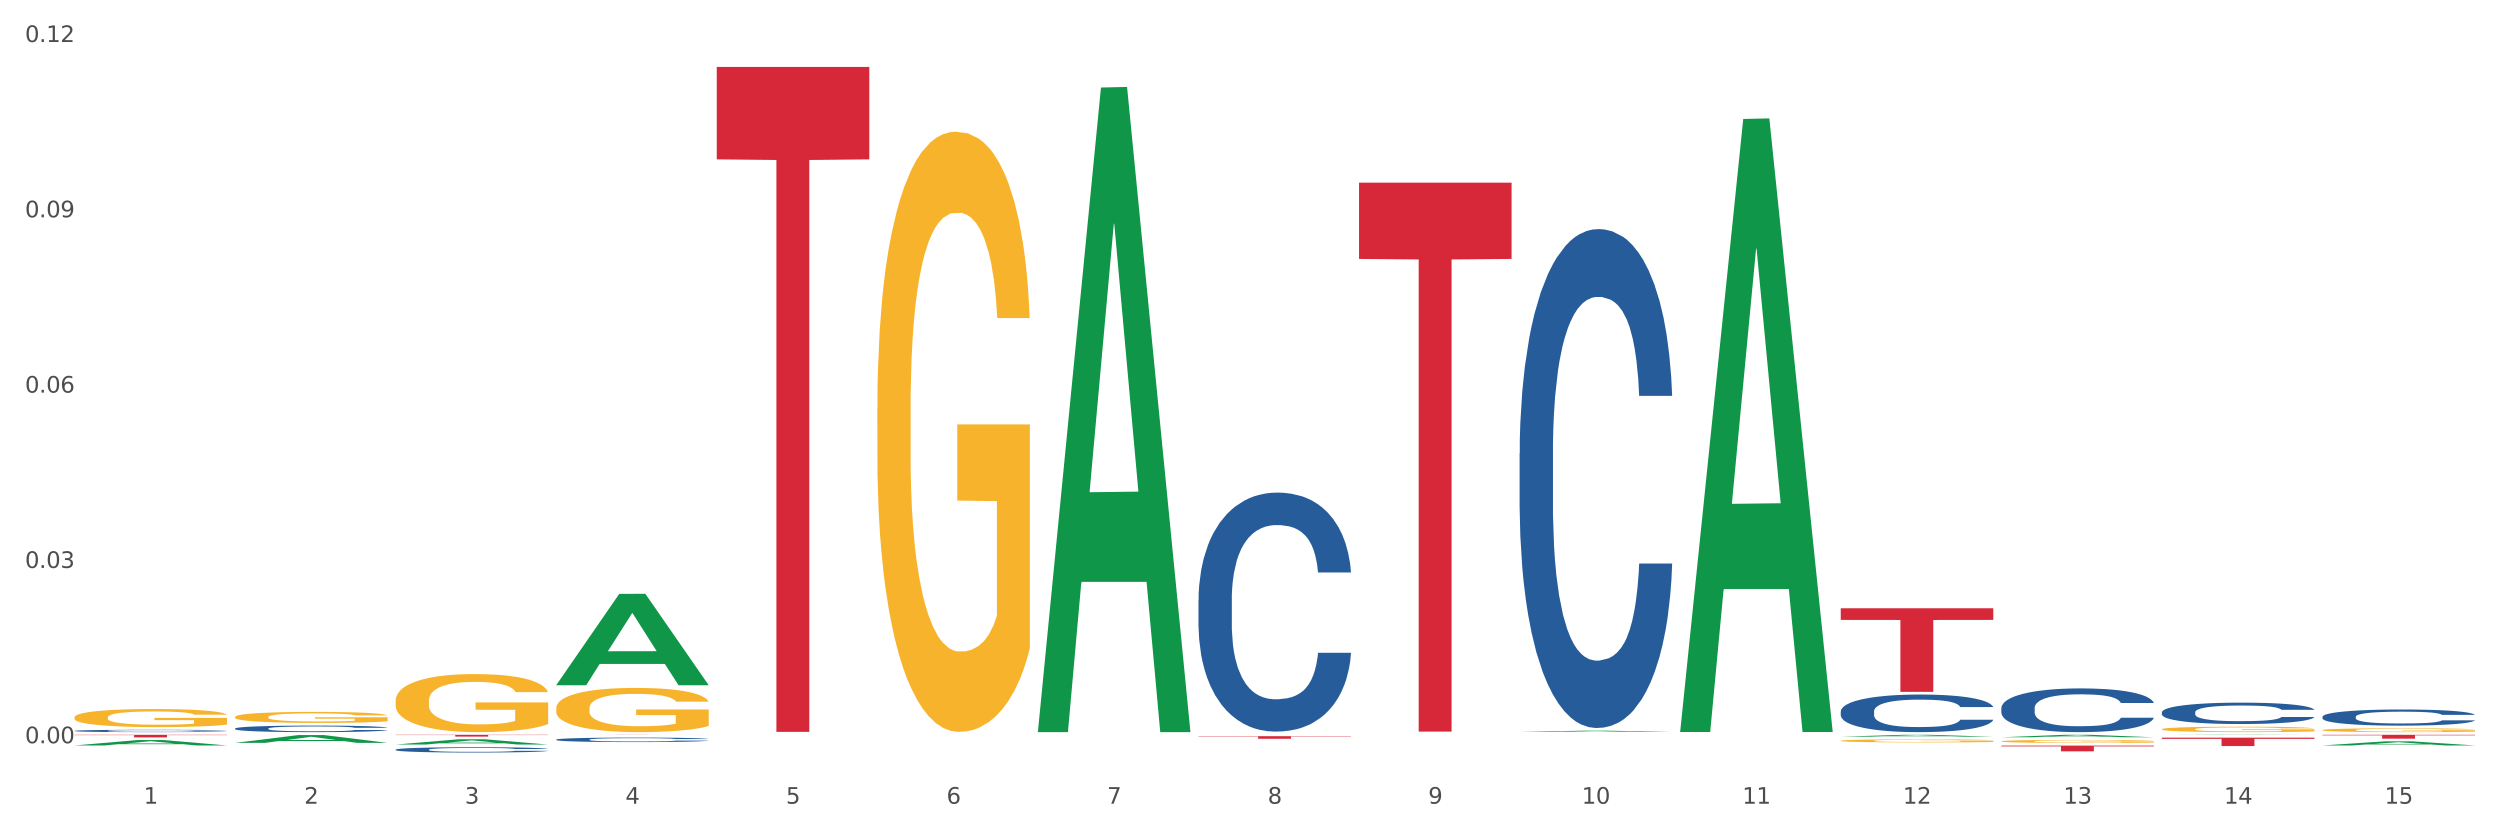 <?xml version="1.0" encoding="utf-8" standalone="no"?>
<!DOCTYPE svg PUBLIC "-//W3C//DTD SVG 1.1//EN"
  "http://www.w3.org/Graphics/SVG/1.1/DTD/svg11.dtd">
<svg xmlns:xlink="http://www.w3.org/1999/xlink" width="1080pt" height="360pt" viewBox="0 0 1080 360" xmlns="http://www.w3.org/2000/svg" version="1.1">
 <rect x="0" y="0" width="1080" height="360" fill="#333333" stroke="none"/>
 <defs>
  <style type="text/css">*{stroke-linejoin: round; stroke-linecap: butt}</style>
 </defs>
 <g id="figure_1">
  <g id="patch_1">
   <path d="M 0 360 
L 1080 360 
L 1080 0 
L 0 0 
z
" style="fill: #ffffff; stroke: #ffffff; stroke-linejoin: miter"/>
  </g>
  <g id="axes_1">
   <g id="matplotlib.axis_1">
    <g id="xtick_1">
     <g id="text_1">
      <!-- 1 -->
      <g style="fill: #4d4d4d" transform="translate(62.07 347.204) scale(0.096 -0.096)">
       <defs>
        <path id="DejaVuSans-31" d="M 794 531 
L 1825 531 
L 1825 4091 
L 703 3866 
L 703 4441 
L 1819 4666 
L 2450 4666 
L 2450 531 
L 3481 531 
L 3481 0 
L 794 0 
L 794 531 
z
" transform="scale(0.016)"/>
       </defs>
       <use xlink:href="#DejaVuSans-31"/>
      </g>
     </g>
    </g>
    <g id="xtick_2">
     <g id="text_2">
      <!-- 2 -->
      <g style="fill: #4d4d4d" transform="translate(131.436 347.204) scale(0.096 -0.096)">
       <defs>
        <path id="DejaVuSans-32" d="M 1228 531 
L 3431 531 
L 3431 0 
L 469 0 
L 469 531 
Q 828 903 1448 1529 
Q 2069 2156 2228 2338 
Q 2531 2678 2651 2914 
Q 2772 3150 2772 3378 
Q 2772 3750 2511 3984 
Q 2250 4219 1831 4219 
Q 1534 4219 1204 4116 
Q 875 4013 500 3803 
L 500 4441 
Q 881 4594 1212 4672 
Q 1544 4750 1819 4750 
Q 2544 4750 2975 4387 
Q 3406 4025 3406 3419 
Q 3406 3131 3298 2873 
Q 3191 2616 2906 2266 
Q 2828 2175 2409 1742 
Q 1991 1309 1228 531 
z
" transform="scale(0.016)"/>
       </defs>
       <use xlink:href="#DejaVuSans-32"/>
      </g>
     </g>
    </g>
    <g id="xtick_3">
     <g id="text_3">
      <!-- 3 -->
      <g style="fill: #4d4d4d" transform="translate(200.802 347.204) scale(0.096 -0.096)">
       <defs>
        <path id="DejaVuSans-33" d="M 2597 2516 
Q 3050 2419 3304 2112 
Q 3559 1806 3559 1356 
Q 3559 666 3084 287 
Q 2609 -91 1734 -91 
Q 1441 -91 1130 -33 
Q 819 25 488 141 
L 488 750 
Q 750 597 1062 519 
Q 1375 441 1716 441 
Q 2309 441 2620 675 
Q 2931 909 2931 1356 
Q 2931 1769 2642 2001 
Q 2353 2234 1838 2234 
L 1294 2234 
L 1294 2753 
L 1863 2753 
Q 2328 2753 2575 2939 
Q 2822 3125 2822 3475 
Q 2822 3834 2567 4026 
Q 2313 4219 1838 4219 
Q 1578 4219 1281 4162 
Q 984 4106 628 3988 
L 628 4550 
Q 988 4650 1302 4700 
Q 1616 4750 1894 4750 
Q 2613 4750 3031 4423 
Q 3450 4097 3450 3541 
Q 3450 3153 3228 2886 
Q 3006 2619 2597 2516 
z
" transform="scale(0.016)"/>
       </defs>
       <use xlink:href="#DejaVuSans-33"/>
      </g>
     </g>
    </g>
    <g id="xtick_4">
     <g id="text_4">
      <!-- 4 -->
      <g style="fill: #4d4d4d" transform="translate(270.169 347.204) scale(0.096 -0.096)">
       <defs>
        <path id="DejaVuSans-34" d="M 2419 4116 
L 825 1625 
L 2419 1625 
L 2419 4116 
z
M 2253 4666 
L 3047 4666 
L 3047 1625 
L 3713 1625 
L 3713 1100 
L 3047 1100 
L 3047 0 
L 2419 0 
L 2419 1100 
L 313 1100 
L 313 1709 
L 2253 4666 
z
" transform="scale(0.016)"/>
       </defs>
       <use xlink:href="#DejaVuSans-34"/>
      </g>
     </g>
    </g>
    <g id="xtick_5">
     <g id="text_5">
      <!-- 5 -->
      <g style="fill: #4d4d4d" transform="translate(339.535 347.204) scale(0.096 -0.096)">
       <defs>
        <path id="DejaVuSans-35" d="M 691 4666 
L 3169 4666 
L 3169 4134 
L 1269 4134 
L 1269 2991 
Q 1406 3038 1543 3061 
Q 1681 3084 1819 3084 
Q 2600 3084 3056 2656 
Q 3513 2228 3513 1497 
Q 3513 744 3044 326 
Q 2575 -91 1722 -91 
Q 1428 -91 1123 -41 
Q 819 9 494 109 
L 494 744 
Q 775 591 1075 516 
Q 1375 441 1709 441 
Q 2250 441 2565 725 
Q 2881 1009 2881 1497 
Q 2881 1984 2565 2268 
Q 2250 2553 1709 2553 
Q 1456 2553 1204 2497 
Q 953 2441 691 2322 
L 691 4666 
z
" transform="scale(0.016)"/>
       </defs>
       <use xlink:href="#DejaVuSans-35"/>
      </g>
     </g>
    </g>
    <g id="xtick_6">
     <g id="text_6">
      <!-- 6 -->
      <g style="fill: #4d4d4d" transform="translate(408.901 347.204) scale(0.096 -0.096)">
       <defs>
        <path id="DejaVuSans-36" d="M 2113 2584 
Q 1688 2584 1439 2293 
Q 1191 2003 1191 1497 
Q 1191 994 1439 701 
Q 1688 409 2113 409 
Q 2538 409 2786 701 
Q 3034 994 3034 1497 
Q 3034 2003 2786 2293 
Q 2538 2584 2113 2584 
z
M 3366 4563 
L 3366 3988 
Q 3128 4100 2886 4159 
Q 2644 4219 2406 4219 
Q 1781 4219 1451 3797 
Q 1122 3375 1075 2522 
Q 1259 2794 1537 2939 
Q 1816 3084 2150 3084 
Q 2853 3084 3261 2657 
Q 3669 2231 3669 1497 
Q 3669 778 3244 343 
Q 2819 -91 2113 -91 
Q 1303 -91 875 529 
Q 447 1150 447 2328 
Q 447 3434 972 4092 
Q 1497 4750 2381 4750 
Q 2619 4750 2861 4703 
Q 3103 4656 3366 4563 
z
" transform="scale(0.016)"/>
       </defs>
       <use xlink:href="#DejaVuSans-36"/>
      </g>
     </g>
    </g>
    <g id="xtick_7">
     <g id="text_7">
      <!-- 7 -->
      <g style="fill: #4d4d4d" transform="translate(478.267 347.204) scale(0.096 -0.096)">
       <defs>
        <path id="DejaVuSans-37" d="M 525 4666 
L 3525 4666 
L 3525 4397 
L 1831 0 
L 1172 0 
L 2766 4134 
L 525 4134 
L 525 4666 
z
" transform="scale(0.016)"/>
       </defs>
       <use xlink:href="#DejaVuSans-37"/>
      </g>
     </g>
    </g>
    <g id="xtick_8">
     <g id="text_8">
      <!-- 8 -->
      <g style="fill: #4d4d4d" transform="translate(547.634 347.204) scale(0.096 -0.096)">
       <defs>
        <path id="DejaVuSans-38" d="M 2034 2216 
Q 1584 2216 1326 1975 
Q 1069 1734 1069 1313 
Q 1069 891 1326 650 
Q 1584 409 2034 409 
Q 2484 409 2743 651 
Q 3003 894 3003 1313 
Q 3003 1734 2745 1975 
Q 2488 2216 2034 2216 
z
M 1403 2484 
Q 997 2584 770 2862 
Q 544 3141 544 3541 
Q 544 4100 942 4425 
Q 1341 4750 2034 4750 
Q 2731 4750 3128 4425 
Q 3525 4100 3525 3541 
Q 3525 3141 3298 2862 
Q 3072 2584 2669 2484 
Q 3125 2378 3379 2068 
Q 3634 1759 3634 1313 
Q 3634 634 3220 271 
Q 2806 -91 2034 -91 
Q 1263 -91 848 271 
Q 434 634 434 1313 
Q 434 1759 690 2068 
Q 947 2378 1403 2484 
z
M 1172 3481 
Q 1172 3119 1398 2916 
Q 1625 2713 2034 2713 
Q 2441 2713 2670 2916 
Q 2900 3119 2900 3481 
Q 2900 3844 2670 4047 
Q 2441 4250 2034 4250 
Q 1625 4250 1398 4047 
Q 1172 3844 1172 3481 
z
" transform="scale(0.016)"/>
       </defs>
       <use xlink:href="#DejaVuSans-38"/>
      </g>
     </g>
    </g>
    <g id="xtick_9">
     <g id="text_9">
      <!-- 9 -->
      <g style="fill: #4d4d4d" transform="translate(617 347.204) scale(0.096 -0.096)">
       <defs>
        <path id="DejaVuSans-39" d="M 703 97 
L 703 672 
Q 941 559 1184 500 
Q 1428 441 1663 441 
Q 2288 441 2617 861 
Q 2947 1281 2994 2138 
Q 2813 1869 2534 1725 
Q 2256 1581 1919 1581 
Q 1219 1581 811 2004 
Q 403 2428 403 3163 
Q 403 3881 828 4315 
Q 1253 4750 1959 4750 
Q 2769 4750 3195 4129 
Q 3622 3509 3622 2328 
Q 3622 1225 3098 567 
Q 2575 -91 1691 -91 
Q 1453 -91 1209 -44 
Q 966 3 703 97 
z
M 1959 2075 
Q 2384 2075 2632 2365 
Q 2881 2656 2881 3163 
Q 2881 3666 2632 3958 
Q 2384 4250 1959 4250 
Q 1534 4250 1286 3958 
Q 1038 3666 1038 3163 
Q 1038 2656 1286 2365 
Q 1534 2075 1959 2075 
z
" transform="scale(0.016)"/>
       </defs>
       <use xlink:href="#DejaVuSans-39"/>
      </g>
     </g>
    </g>
    <g id="xtick_10">
     <g id="text_10">
      <!-- 10 -->
      <g style="fill: #4d4d4d" transform="translate(683.312 347.204) scale(0.096 -0.096)">
       <defs>
        <path id="DejaVuSans-30" d="M 2034 4250 
Q 1547 4250 1301 3770 
Q 1056 3291 1056 2328 
Q 1056 1369 1301 889 
Q 1547 409 2034 409 
Q 2525 409 2770 889 
Q 3016 1369 3016 2328 
Q 3016 3291 2770 3770 
Q 2525 4250 2034 4250 
z
M 2034 4750 
Q 2819 4750 3233 4129 
Q 3647 3509 3647 2328 
Q 3647 1150 3233 529 
Q 2819 -91 2034 -91 
Q 1250 -91 836 529 
Q 422 1150 422 2328 
Q 422 3509 836 4129 
Q 1250 4750 2034 4750 
z
" transform="scale(0.016)"/>
       </defs>
       <use xlink:href="#DejaVuSans-31"/>
       <use xlink:href="#DejaVuSans-30" transform="translate(63.623 0)"/>
      </g>
     </g>
    </g>
    <g id="xtick_11">
     <g id="text_11">
      <!-- 11 -->
      <g style="fill: #4d4d4d" transform="translate(752.678 347.204) scale(0.096 -0.096)">
       <use xlink:href="#DejaVuSans-31"/>
       <use xlink:href="#DejaVuSans-31" transform="translate(63.623 0)"/>
      </g>
     </g>
    </g>
    <g id="xtick_12">
     <g id="text_12">
      <!-- 12 -->
      <g style="fill: #4d4d4d" transform="translate(822.044 347.204) scale(0.096 -0.096)">
       <use xlink:href="#DejaVuSans-31"/>
       <use xlink:href="#DejaVuSans-32" transform="translate(63.623 0)"/>
      </g>
     </g>
    </g>
    <g id="xtick_13">
     <g id="text_13">
      <!-- 13 -->
      <g style="fill: #4d4d4d" transform="translate(891.411 347.204) scale(0.096 -0.096)">
       <use xlink:href="#DejaVuSans-31"/>
       <use xlink:href="#DejaVuSans-33" transform="translate(63.623 0)"/>
      </g>
     </g>
    </g>
    <g id="xtick_14">
     <g id="text_14">
      <!-- 14 -->
      <g style="fill: #4d4d4d" transform="translate(960.777 347.204) scale(0.096 -0.096)">
       <use xlink:href="#DejaVuSans-31"/>
       <use xlink:href="#DejaVuSans-34" transform="translate(63.623 0)"/>
      </g>
     </g>
    </g>
    <g id="xtick_15">
     <g id="text_15">
      <!-- 15 -->
      <g style="fill: #4d4d4d" transform="translate(1030.143 347.204) scale(0.096 -0.096)">
       <use xlink:href="#DejaVuSans-31"/>
       <use xlink:href="#DejaVuSans-35" transform="translate(63.623 0)"/>
      </g>
     </g>
    </g>
    <g id="xtick_16"/>
    <g id="xtick_17"/>
    <g id="xtick_18"/>
    <g id="xtick_19"/>
    <g id="xtick_20"/>
    <g id="xtick_21"/>
    <g id="xtick_22"/>
    <g id="xtick_23"/>
    <g id="xtick_24"/>
    <g id="xtick_25"/>
    <g id="xtick_26"/>
    <g id="xtick_27"/>
    <g id="xtick_28"/>
    <g id="xtick_29"/>
   </g>
   <g id="matplotlib.axis_2">
    <g id="ytick_1">
     <g id="text_16">
      <!-- 0.00 -->
      <g style="fill: #4d4d4d" transform="translate(10.8 321.081) scale(0.096 -0.096)">
       <defs>
        <path id="DejaVuSans-2e" d="M 684 794 
L 1344 794 
L 1344 0 
L 684 0 
L 684 794 
z
" transform="scale(0.016)"/>
       </defs>
       <use xlink:href="#DejaVuSans-30"/>
       <use xlink:href="#DejaVuSans-2e" transform="translate(63.623 0)"/>
       <use xlink:href="#DejaVuSans-30" transform="translate(95.41 0)"/>
       <use xlink:href="#DejaVuSans-30" transform="translate(159.033 0)"/>
      </g>
     </g>
    </g>
    <g id="ytick_2">
     <g id="text_17">
      <!-- 0.03 -->
      <g style="fill: #4d4d4d" transform="translate(10.8 245.349) scale(0.096 -0.096)">
       <use xlink:href="#DejaVuSans-30"/>
       <use xlink:href="#DejaVuSans-2e" transform="translate(63.623 0)"/>
       <use xlink:href="#DejaVuSans-30" transform="translate(95.41 0)"/>
       <use xlink:href="#DejaVuSans-33" transform="translate(159.033 0)"/>
      </g>
     </g>
    </g>
    <g id="ytick_3">
     <g id="text_18">
      <!-- 0.06 -->
      <g style="fill: #4d4d4d" transform="translate(10.8 169.617) scale(0.096 -0.096)">
       <use xlink:href="#DejaVuSans-30"/>
       <use xlink:href="#DejaVuSans-2e" transform="translate(63.623 0)"/>
       <use xlink:href="#DejaVuSans-30" transform="translate(95.41 0)"/>
       <use xlink:href="#DejaVuSans-36" transform="translate(159.033 0)"/>
      </g>
     </g>
    </g>
    <g id="ytick_4">
     <g id="text_19">
      <!-- 0.09 -->
      <g style="fill: #4d4d4d" transform="translate(10.8 93.884) scale(0.096 -0.096)">
       <use xlink:href="#DejaVuSans-30"/>
       <use xlink:href="#DejaVuSans-2e" transform="translate(63.623 0)"/>
       <use xlink:href="#DejaVuSans-30" transform="translate(95.41 0)"/>
       <use xlink:href="#DejaVuSans-39" transform="translate(159.033 0)"/>
      </g>
     </g>
    </g>
    <g id="ytick_5">
     <g id="text_20">
      <!-- 0.12 -->
      <g style="fill: #4d4d4d" transform="translate(10.8 18.152) scale(0.096 -0.096)">
       <use xlink:href="#DejaVuSans-30"/>
       <use xlink:href="#DejaVuSans-2e" transform="translate(63.623 0)"/>
       <use xlink:href="#DejaVuSans-31" transform="translate(95.41 0)"/>
       <use xlink:href="#DejaVuSans-32" transform="translate(159.033 0)"/>
      </g>
     </g>
    </g>
    <g id="ytick_6"/>
    <g id="ytick_7"/>
    <g id="ytick_8"/>
    <g id="ytick_9"/>
   </g>
   <g id="PolyCollection_1">
    <path d="M 170.907 302.792 
L 170.985 302.769 
L 170.985 301.945 
L 171.141 301.235 
L 171.919 299.518 
L 173.086 298.098 
L 173.942 297.342 
L 174.798 296.724 
L 175.809 296.106 
L 177.054 295.465 
L 179.31 294.526 
L 180.71 294.045 
L 182.422 293.541 
L 185.534 292.809 
L 187.79 292.396 
L 190.124 292.053 
L 193.937 291.641 
L 196.426 291.458 
L 199.072 291.32 
L 202.261 291.229 
L 204.673 291.206 
L 209.964 291.274 
L 214.476 291.481 
L 216.655 291.641 
L 219.456 291.916 
L 220.934 292.099 
L 223.346 292.465 
L 225.835 292.946 
L 227.547 293.358 
L 230.114 294.137 
L 232.059 294.915 
L 233.849 295.877 
L 234.783 296.541 
L 235.483 297.159 
L 236.105 297.869 
L 236.728 298.991 
L 222.723 298.991 
L 222.179 298.19 
L 221.323 297.434 
L 220.078 296.701 
L 218.989 296.243 
L 217.122 295.671 
L 215.41 295.305 
L 213.62 295.03 
L 211.442 294.801 
L 209.73 294.686 
L 207.319 294.595 
L 202.573 294.618 
L 199.383 294.801 
L 197.204 295.03 
L 195.804 295.236 
L 194.559 295.465 
L 193.159 295.785 
L 191.525 296.266 
L 190.358 296.701 
L 189.191 297.251 
L 188.257 297.8 
L 187.401 298.442 
L 186.701 299.129 
L 186.157 299.838 
L 185.69 300.709 
L 185.301 302.151 
L 185.301 305.288 
L 185.456 305.998 
L 185.845 306.937 
L 186.312 307.647 
L 187.09 308.494 
L 187.79 309.066 
L 189.113 309.891 
L 190.591 310.578 
L 191.758 311.013 
L 192.925 311.379 
L 194.948 311.883 
L 197.204 312.295 
L 199.149 312.547 
L 201.795 312.776 
L 203.584 312.868 
L 205.14 312.913 
L 208.952 312.913 
L 211.675 312.845 
L 214.71 312.684 
L 217.044 312.478 
L 218.989 312.226 
L 221.167 311.814 
L 222.568 311.425 
L 222.568 306.639 
L 205.451 306.616 
L 205.451 303.433 
L 236.805 303.433 
L 236.805 312.776 
L 235.483 313.257 
L 234.004 313.692 
L 232.448 314.081 
L 230.114 314.562 
L 227.314 315.02 
L 224.824 315.341 
L 222.179 315.615 
L 219.067 315.867 
L 215.021 316.096 
L 212.531 316.188 
L 209.419 316.256 
L 205.763 316.279 
L 202.573 316.234 
L 199.461 316.119 
L 196.193 315.913 
L 193.003 315.615 
L 190.591 315.318 
L 188.179 314.951 
L 185.612 314.47 
L 183.589 314.012 
L 182.033 313.6 
L 180.321 313.074 
L 178.454 312.387 
L 177.054 311.768 
L 175.809 311.127 
L 174.486 310.303 
L 173.553 309.593 
L 172.619 308.7 
L 172.074 308.036 
L 171.452 307.006 
L 170.985 305.563 
L 170.907 302.792 
z
" clip-path="url(#p204823cc05)" style="fill: #f7b32b"/>
    <path d="M 32.175 309.915 
L 32.253 309.907 
L 32.253 309.651 
L 32.408 309.43 
L 33.186 308.895 
L 34.353 308.453 
L 35.209 308.218 
L 36.065 308.025 
L 37.076 307.833 
L 38.321 307.633 
L 40.578 307.341 
L 41.978 307.191 
L 43.69 307.034 
L 46.802 306.806 
L 49.058 306.678 
L 51.392 306.571 
L 55.204 306.443 
L 57.694 306.386 
L 60.339 306.343 
L 63.529 306.314 
L 65.941 306.307 
L 71.231 306.328 
L 75.744 306.393 
L 77.922 306.443 
L 80.723 306.528 
L 82.201 306.585 
L 84.613 306.699 
L 87.103 306.849 
L 88.815 306.977 
L 91.382 307.22 
L 93.327 307.462 
L 95.116 307.761 
L 96.05 307.968 
L 96.75 308.161 
L 97.373 308.382 
L 97.995 308.731 
L 83.991 308.731 
L 83.446 308.482 
L 82.59 308.246 
L 81.346 308.018 
L 80.256 307.876 
L 78.389 307.697 
L 76.677 307.583 
L 74.888 307.498 
L 72.71 307.426 
L 70.998 307.391 
L 68.586 307.362 
L 63.84 307.369 
L 60.65 307.426 
L 58.472 307.498 
L 57.071 307.562 
L 55.827 307.633 
L 54.426 307.733 
L 52.792 307.883 
L 51.625 308.018 
L 50.458 308.189 
L 49.525 308.36 
L 48.669 308.56 
L 47.969 308.774 
L 47.424 308.995 
L 46.957 309.266 
L 46.568 309.715 
L 46.568 310.692 
L 46.724 310.913 
L 47.113 311.205 
L 47.58 311.426 
L 48.358 311.69 
L 49.058 311.868 
L 50.381 312.125 
L 51.859 312.339 
L 53.026 312.474 
L 54.193 312.588 
L 56.216 312.745 
L 58.472 312.873 
L 60.417 312.952 
L 63.062 313.023 
L 64.852 313.051 
L 66.408 313.066 
L 70.22 313.066 
L 72.943 313.044 
L 75.977 312.994 
L 78.311 312.93 
L 80.256 312.852 
L 82.435 312.723 
L 83.835 312.602 
L 83.835 311.112 
L 66.719 311.105 
L 66.719 310.114 
L 98.073 310.114 
L 98.073 313.023 
L 96.75 313.173 
L 95.272 313.308 
L 93.716 313.429 
L 91.382 313.579 
L 88.581 313.722 
L 86.091 313.821 
L 83.446 313.907 
L 80.334 313.985 
L 76.288 314.057 
L 73.799 314.085 
L 70.687 314.107 
L 67.03 314.114 
L 63.84 314.099 
L 60.728 314.064 
L 57.461 314 
L 54.271 313.907 
L 51.859 313.814 
L 49.447 313.7 
L 46.879 313.55 
L 44.857 313.408 
L 43.301 313.28 
L 41.589 313.116 
L 39.722 312.902 
L 38.321 312.709 
L 37.076 312.51 
L 35.754 312.253 
L 34.82 312.032 
L 33.887 311.754 
L 33.342 311.547 
L 32.72 311.226 
L 32.253 310.777 
L 32.175 309.915 
z
" clip-path="url(#p204823cc05)" style="fill: #f7b32b"/>
    <path d="M 101.541 309.743 
L 101.619 309.738 
L 101.619 309.582 
L 101.775 309.447 
L 102.553 309.121 
L 103.72 308.852 
L 104.575 308.709 
L 105.431 308.591 
L 106.443 308.474 
L 107.688 308.352 
L 109.944 308.174 
L 111.344 308.083 
L 113.056 307.988 
L 116.168 307.848 
L 118.424 307.77 
L 120.758 307.705 
L 124.57 307.627 
L 127.06 307.592 
L 129.705 307.566 
L 132.895 307.549 
L 135.307 307.544 
L 140.598 307.557 
L 145.11 307.597 
L 147.289 307.627 
L 150.089 307.679 
L 151.568 307.714 
L 153.979 307.783 
L 156.469 307.875 
L 158.181 307.953 
L 160.748 308.1 
L 162.693 308.248 
L 164.483 308.431 
L 165.416 308.557 
L 166.117 308.674 
L 166.739 308.809 
L 167.361 309.021 
L 153.357 309.021 
L 152.812 308.869 
L 151.957 308.726 
L 150.712 308.587 
L 149.623 308.5 
L 147.755 308.392 
L 146.044 308.322 
L 144.254 308.27 
L 142.076 308.226 
L 140.364 308.205 
L 137.952 308.187 
L 133.206 308.192 
L 130.017 308.226 
L 127.838 308.27 
L 126.438 308.309 
L 125.193 308.352 
L 123.792 308.413 
L 122.159 308.504 
L 120.992 308.587 
L 119.825 308.691 
L 118.891 308.796 
L 118.035 308.917 
L 117.335 309.048 
L 116.79 309.182 
L 116.324 309.347 
L 115.935 309.621 
L 115.935 310.216 
L 116.09 310.351 
L 116.479 310.529 
L 116.946 310.664 
L 117.724 310.824 
L 118.424 310.933 
L 119.747 311.089 
L 121.225 311.22 
L 122.392 311.302 
L 123.559 311.372 
L 125.582 311.467 
L 127.838 311.546 
L 129.783 311.593 
L 132.428 311.637 
L 134.218 311.654 
L 135.774 311.663 
L 139.586 311.663 
L 142.309 311.65 
L 145.343 311.619 
L 147.678 311.58 
L 149.623 311.533 
L 151.801 311.454 
L 153.201 311.381 
L 153.201 310.473 
L 136.085 310.468 
L 136.085 309.864 
L 167.439 309.864 
L 167.439 311.637 
L 166.117 311.728 
L 164.638 311.811 
L 163.082 311.884 
L 160.748 311.976 
L 157.947 312.063 
L 155.458 312.123 
L 152.812 312.176 
L 149.7 312.223 
L 145.655 312.267 
L 143.165 312.284 
L 140.053 312.297 
L 136.396 312.302 
L 133.206 312.293 
L 130.094 312.271 
L 126.827 312.232 
L 123.637 312.176 
L 121.225 312.119 
L 118.813 312.05 
L 116.246 311.958 
L 114.223 311.871 
L 112.667 311.793 
L 110.955 311.693 
L 109.088 311.563 
L 107.688 311.446 
L 106.443 311.324 
L 105.12 311.168 
L 104.186 311.033 
L 103.253 310.864 
L 102.708 310.738 
L 102.086 310.542 
L 101.619 310.268 
L 101.541 309.743 
z
" clip-path="url(#p204823cc05)" style="fill: #f7b32b"/>
    <path d="M 864.57 318.495 
L 864.638 318.494 
L 891.812 317.434 
L 903.089 317.433 
L 930.468 318.497 
L 917.424 318.497 
L 911.513 318.249 
L 883.456 318.249 
L 883.252 318.253 
L 877.545 318.497 
L 864.57 318.497 
L 864.57 318.495 
L 886.989 318.101 
L 907.981 318.1 
L 897.587 317.66 
L 897.451 317.658 
L 897.315 317.661 
L 886.921 318.1 
L 886.989 318.101 
L 864.57 318.495 
z
" clip-path="url(#p204823cc05)" style="fill: #109648"/>
    <path d="M 933.936 317.528 
L 934.004 317.528 
L 961.178 317.433 
L 972.456 317.433 
L 999.834 317.528 
L 986.79 317.528 
L 980.88 317.506 
L 952.822 317.506 
L 952.618 317.506 
L 946.912 317.528 
L 933.936 317.528 
L 933.936 317.528 
L 956.355 317.493 
L 977.347 317.493 
L 966.953 317.454 
L 966.817 317.453 
L 966.681 317.454 
L 956.287 317.493 
L 956.355 317.493 
L 933.936 317.528 
z
" clip-path="url(#p204823cc05)" style="fill: #109648"/>
    <path d="M 1003.302 322.029 
L 1003.37 322.027 
L 1030.544 320.249 
L 1041.822 320.247 
L 1069.2 322.032 
L 1056.156 322.032 
L 1050.246 321.617 
L 1022.188 321.617 
L 1021.984 321.623 
L 1016.278 322.032 
L 1003.302 322.032 
L 1003.302 322.029 
L 1025.721 321.369 
L 1046.713 321.367 
L 1036.319 320.628 
L 1036.183 320.624 
L 1036.047 320.629 
L 1025.653 321.367 
L 1025.721 321.369 
L 1003.302 322.029 
z
" clip-path="url(#p204823cc05)" style="fill: #109648"/>
    <path d="M 170.907 321.644 
L 170.975 321.642 
L 198.15 319.364 
L 209.427 319.361 
L 236.805 321.648 
L 223.762 321.648 
L 217.851 321.116 
L 189.794 321.116 
L 189.59 321.124 
L 183.883 321.648 
L 170.907 321.648 
L 170.907 321.644 
L 193.326 320.798 
L 214.319 320.796 
L 203.924 319.849 
L 203.788 319.845 
L 203.653 319.851 
L 193.258 320.796 
L 193.326 320.798 
L 170.907 321.644 
z
" clip-path="url(#p204823cc05)" style="fill: #109648"/>
    <path d="M 448.372 315.752 
L 448.44 315.49 
L 475.615 37.814 
L 486.892 37.553 
L 514.27 316.276 
L 501.227 316.276 
L 495.316 251.371 
L 467.259 251.371 
L 467.055 252.418 
L 461.348 316.276 
L 448.372 316.276 
L 448.372 315.752 
L 470.791 212.638 
L 491.783 212.376 
L 481.389 96.961 
L 481.253 96.438 
L 481.117 97.223 
L 470.723 212.376 
L 470.791 212.638 
L 448.372 315.752 
z
" clip-path="url(#p204823cc05)" style="fill: #109648"/>
    <path d="M 1003.302 317.433 
L 1069.2 317.433 
L 1069.2 317.664 
L 1043.278 317.666 
L 1043.278 319.093 
L 1029.068 319.093 
L 1029.068 317.666 
L 1003.302 317.664 
L 1003.302 317.435 
L 1003.302 317.433 
z
" clip-path="url(#p204823cc05)" style="fill: #d62839"/>
    <path d="M 864.57 320.25 
L 864.647 320.249 
L 864.647 320.206 
L 864.803 320.169 
L 865.581 320.08 
L 866.748 320.007 
L 867.604 319.968 
L 868.46 319.936 
L 869.471 319.904 
L 870.716 319.871 
L 872.972 319.822 
L 874.373 319.797 
L 876.084 319.771 
L 879.196 319.734 
L 881.453 319.712 
L 883.787 319.694 
L 887.599 319.673 
L 890.089 319.664 
L 892.734 319.657 
L 895.924 319.652 
L 898.336 319.651 
L 903.626 319.654 
L 908.139 319.665 
L 910.317 319.673 
L 913.118 319.687 
L 914.596 319.697 
L 917.008 319.716 
L 919.498 319.741 
L 921.209 319.762 
L 923.777 319.802 
L 925.722 319.842 
L 927.511 319.892 
L 928.445 319.927 
L 929.145 319.958 
L 929.767 319.995 
L 930.39 320.053 
L 916.385 320.053 
L 915.841 320.012 
L 914.985 319.973 
L 913.74 319.935 
L 912.651 319.911 
L 910.784 319.882 
L 909.072 319.863 
L 907.283 319.848 
L 905.104 319.837 
L 903.393 319.831 
L 900.981 319.826 
L 896.235 319.827 
L 893.045 319.837 
L 890.867 319.848 
L 889.466 319.859 
L 888.221 319.871 
L 886.821 319.887 
L 885.187 319.912 
L 884.02 319.935 
L 882.853 319.963 
L 881.919 319.992 
L 881.064 320.025 
L 880.363 320.06 
L 879.819 320.097 
L 879.352 320.142 
L 878.963 320.217 
L 878.963 320.379 
L 879.119 320.416 
L 879.508 320.464 
L 879.974 320.501 
L 880.752 320.545 
L 881.453 320.574 
L 882.775 320.617 
L 884.253 320.652 
L 885.42 320.675 
L 886.587 320.694 
L 888.61 320.72 
L 890.867 320.741 
L 892.812 320.754 
L 895.457 320.766 
L 897.246 320.771 
L 898.802 320.773 
L 902.615 320.773 
L 905.338 320.77 
L 908.372 320.761 
L 910.706 320.751 
L 912.651 320.738 
L 914.829 320.716 
L 916.23 320.696 
L 916.23 320.449 
L 899.114 320.448 
L 899.114 320.283 
L 930.468 320.283 
L 930.468 320.766 
L 929.145 320.791 
L 927.667 320.813 
L 926.111 320.834 
L 923.777 320.858 
L 920.976 320.882 
L 918.486 320.899 
L 915.841 320.913 
L 912.729 320.926 
L 908.683 320.938 
L 906.193 320.942 
L 903.081 320.946 
L 899.425 320.947 
L 896.235 320.945 
L 893.123 320.939 
L 889.855 320.928 
L 886.665 320.913 
L 884.253 320.897 
L 881.842 320.879 
L 879.274 320.854 
L 877.251 320.83 
L 875.695 320.809 
L 873.984 320.781 
L 872.116 320.746 
L 870.716 320.714 
L 869.471 320.681 
L 868.149 320.638 
L 867.215 320.601 
L 866.281 320.555 
L 865.737 320.521 
L 865.114 320.468 
L 864.647 320.393 
L 864.57 320.25 
z
" clip-path="url(#p204823cc05)" style="fill: #f7b32b"/>
    <path d="M 1003.302 315.393 
L 1003.38 315.391 
L 1003.38 315.337 
L 1003.535 315.29 
L 1004.314 315.178 
L 1005.481 315.084 
L 1006.336 315.035 
L 1007.192 314.994 
L 1008.204 314.953 
L 1009.448 314.911 
L 1011.705 314.849 
L 1013.105 314.818 
L 1014.817 314.785 
L 1017.929 314.737 
L 1020.185 314.709 
L 1022.519 314.687 
L 1026.331 314.66 
L 1028.821 314.648 
L 1031.466 314.639 
L 1034.656 314.633 
L 1037.068 314.631 
L 1042.358 314.636 
L 1046.871 314.649 
L 1049.049 314.66 
L 1051.85 314.678 
L 1053.328 314.69 
L 1055.74 314.714 
L 1058.23 314.746 
L 1059.942 314.773 
L 1062.509 314.824 
L 1064.454 314.875 
L 1066.244 314.938 
L 1067.177 314.982 
L 1067.877 315.023 
L 1068.5 315.069 
L 1069.122 315.143 
L 1055.118 315.143 
L 1054.573 315.09 
L 1053.717 315.041 
L 1052.473 314.992 
L 1051.383 314.962 
L 1049.516 314.925 
L 1047.805 314.901 
L 1046.015 314.883 
L 1043.837 314.867 
L 1042.125 314.86 
L 1039.713 314.854 
L 1034.967 314.855 
L 1031.777 314.867 
L 1029.599 314.883 
L 1028.199 314.896 
L 1026.954 314.911 
L 1025.553 314.932 
L 1023.919 314.964 
L 1022.752 314.992 
L 1021.585 315.029 
L 1020.652 315.065 
L 1019.796 315.107 
L 1019.096 315.152 
L 1018.551 315.199 
L 1018.084 315.256 
L 1017.695 315.351 
L 1017.695 315.557 
L 1017.851 315.604 
L 1018.24 315.665 
L 1018.707 315.712 
L 1019.485 315.768 
L 1020.185 315.805 
L 1021.508 315.859 
L 1022.986 315.905 
L 1024.153 315.933 
L 1025.32 315.957 
L 1027.343 315.99 
L 1029.599 316.017 
L 1031.544 316.034 
L 1034.189 316.049 
L 1035.979 316.055 
L 1037.535 316.058 
L 1041.347 316.058 
L 1044.07 316.054 
L 1047.104 316.043 
L 1049.438 316.03 
L 1051.383 316.013 
L 1053.562 315.986 
L 1054.962 315.96 
L 1054.962 315.646 
L 1037.846 315.644 
L 1037.846 315.435 
L 1069.2 315.435 
L 1069.2 316.049 
L 1067.877 316.081 
L 1066.399 316.109 
L 1064.843 316.135 
L 1062.509 316.166 
L 1059.708 316.197 
L 1057.219 316.218 
L 1054.573 316.236 
L 1051.461 316.252 
L 1047.416 316.267 
L 1044.926 316.273 
L 1041.814 316.278 
L 1038.157 316.279 
L 1034.967 316.276 
L 1031.855 316.269 
L 1028.588 316.255 
L 1025.398 316.236 
L 1022.986 316.216 
L 1020.574 316.192 
L 1018.007 316.16 
L 1015.984 316.13 
L 1014.428 316.103 
L 1012.716 316.069 
L 1010.849 316.023 
L 1009.448 315.983 
L 1008.204 315.941 
L 1006.881 315.887 
L 1005.947 315.84 
L 1005.014 315.781 
L 1004.469 315.737 
L 1003.847 315.67 
L 1003.38 315.575 
L 1003.302 315.393 
z
" clip-path="url(#p204823cc05)" style="fill: #f7b32b"/>
    <path d="M 933.936 315.017 
L 934.014 315.015 
L 934.014 314.938 
L 934.169 314.872 
L 934.947 314.711 
L 936.114 314.578 
L 936.97 314.508 
L 937.826 314.45 
L 938.837 314.392 
L 940.082 314.332 
L 942.338 314.244 
L 943.739 314.199 
L 945.45 314.152 
L 948.563 314.083 
L 950.819 314.045 
L 953.153 314.013 
L 956.965 313.974 
L 959.455 313.957 
L 962.1 313.944 
L 965.29 313.935 
L 967.702 313.933 
L 972.992 313.94 
L 977.505 313.959 
L 979.683 313.974 
L 982.484 314 
L 983.962 314.017 
L 986.374 314.051 
L 988.864 314.096 
L 990.575 314.135 
L 993.143 314.208 
L 995.088 314.28 
L 996.877 314.37 
L 997.811 314.433 
L 998.511 314.49 
L 999.134 314.557 
L 999.756 314.662 
L 985.752 314.662 
L 985.207 314.587 
L 984.351 314.516 
L 983.106 314.448 
L 982.017 314.405 
L 980.15 314.351 
L 978.438 314.317 
L 976.649 314.291 
L 974.47 314.27 
L 972.759 314.259 
L 970.347 314.25 
L 965.601 314.253 
L 962.411 314.27 
L 960.233 314.291 
L 958.832 314.31 
L 957.588 314.332 
L 956.187 314.362 
L 954.553 314.407 
L 953.386 314.448 
L 952.219 314.499 
L 951.286 314.55 
L 950.43 314.61 
L 949.73 314.675 
L 949.185 314.741 
L 948.718 314.822 
L 948.329 314.957 
L 948.329 315.251 
L 948.485 315.317 
L 948.874 315.405 
L 949.341 315.472 
L 950.119 315.551 
L 950.819 315.604 
L 952.141 315.682 
L 953.62 315.746 
L 954.787 315.787 
L 955.954 315.821 
L 957.977 315.868 
L 960.233 315.907 
L 962.178 315.93 
L 964.823 315.952 
L 966.613 315.96 
L 968.169 315.964 
L 971.981 315.964 
L 974.704 315.958 
L 977.738 315.943 
L 980.072 315.924 
L 982.017 315.9 
L 984.196 315.862 
L 985.596 315.825 
L 985.596 315.377 
L 968.48 315.375 
L 968.48 315.077 
L 999.834 315.077 
L 999.834 315.952 
L 998.511 315.997 
L 997.033 316.037 
L 995.477 316.074 
L 993.143 316.119 
L 990.342 316.162 
L 987.852 316.192 
L 985.207 316.217 
L 982.095 316.241 
L 978.049 316.262 
L 975.56 316.271 
L 972.448 316.277 
L 968.791 316.279 
L 965.601 316.275 
L 962.489 316.264 
L 959.221 316.245 
L 956.032 316.217 
L 953.62 316.189 
L 951.208 316.155 
L 948.64 316.11 
L 946.618 316.067 
L 945.061 316.029 
L 943.35 315.979 
L 941.483 315.915 
L 940.082 315.857 
L 938.837 315.797 
L 937.515 315.72 
L 936.581 315.654 
L 935.648 315.57 
L 935.103 315.508 
L 934.48 315.412 
L 934.014 315.277 
L 933.936 315.017 
z
" clip-path="url(#p204823cc05)" style="fill: #f7b32b"/>
    <path d="M 933.936 318.682 
L 999.834 318.682 
L 999.834 319.184 
L 973.912 319.188 
L 973.912 322.298 
L 959.702 322.298 
L 959.702 319.188 
L 933.936 319.184 
L 933.936 318.685 
L 933.936 318.682 
z
" clip-path="url(#p204823cc05)" style="fill: #d62839"/>
    <path d="M 864.57 322.101 
L 930.468 322.101 
L 930.468 322.444 
L 904.546 322.446 
L 904.546 324.568 
L 890.335 324.568 
L 890.335 322.446 
L 864.57 322.444 
L 864.57 322.104 
L 864.57 322.101 
z
" clip-path="url(#p204823cc05)" style="fill: #d62839"/>
    <path d="M 795.203 262.778 
L 861.101 262.778 
L 861.101 267.795 
L 835.179 267.829 
L 835.179 298.885 
L 820.969 298.885 
L 820.969 267.829 
L 795.203 267.795 
L 795.203 262.812 
L 795.203 262.778 
z
" clip-path="url(#p204823cc05)" style="fill: #d62839"/>
    <path d="M 587.105 78.902 
L 653.003 78.902 
L 653.003 111.86 
L 627.081 112.083 
L 627.081 316.064 
L 612.871 316.064 
L 612.871 112.083 
L 587.105 111.86 
L 587.105 79.125 
L 587.105 78.902 
z
" clip-path="url(#p204823cc05)" style="fill: #d62839"/>
    <path d="M 240.274 295.955 
L 240.342 295.918 
L 267.516 256.557 
L 278.793 256.52 
L 306.172 296.029 
L 293.128 296.029 
L 287.217 286.829 
L 259.16 286.829 
L 258.956 286.977 
L 253.249 296.029 
L 240.274 296.029 
L 240.274 295.955 
L 262.693 281.338 
L 283.685 281.301 
L 273.291 264.941 
L 273.155 264.867 
L 273.019 264.978 
L 262.625 281.301 
L 262.693 281.338 
L 240.274 295.955 
z
" clip-path="url(#p204823cc05)" style="fill: #109648"/>
    <path d="M 101.541 320.919 
L 101.609 320.916 
L 128.784 317.559 
L 140.061 317.556 
L 167.439 320.926 
L 154.395 320.926 
L 148.485 320.141 
L 120.427 320.141 
L 120.224 320.154 
L 114.517 320.926 
L 101.541 320.926 
L 101.541 320.919 
L 123.96 319.673 
L 144.952 319.67 
L 134.558 318.274 
L 134.422 318.268 
L 134.286 318.277 
L 123.892 319.67 
L 123.96 319.673 
L 101.541 320.919 
z
" clip-path="url(#p204823cc05)" style="fill: #109648"/>
    <path d="M 32.175 322.04 
L 32.243 322.038 
L 59.417 319.701 
L 70.695 319.699 
L 98.073 322.045 
L 85.029 322.045 
L 79.119 321.498 
L 51.061 321.498 
L 50.857 321.507 
L 45.151 322.045 
L 32.175 322.045 
L 32.175 322.04 
L 54.594 321.172 
L 75.586 321.17 
L 65.192 320.199 
L 65.056 320.195 
L 64.92 320.201 
L 54.526 321.17 
L 54.594 321.172 
L 32.175 322.04 
z
" clip-path="url(#p204823cc05)" style="fill: #109648"/>
    <path d="M 1003.302 309.637 
L 1003.38 309.631 
L 1003.38 309.452 
L 1003.614 309.211 
L 1004.47 308.765 
L 1005.561 308.427 
L 1007.43 308.032 
L 1008.443 307.867 
L 1009.767 307.682 
L 1012.494 307.383 
L 1015.609 307.128 
L 1017.79 306.988 
L 1019.426 306.899 
L 1023.087 306.74 
L 1025.19 306.67 
L 1027.371 306.612 
L 1029.241 306.574 
L 1032.356 306.53 
L 1034.849 306.51 
L 1037.731 306.504 
L 1040.146 306.51 
L 1043.339 306.536 
L 1048.013 306.612 
L 1049.805 306.657 
L 1052.219 306.733 
L 1054.712 306.835 
L 1056.737 306.937 
L 1059.074 307.084 
L 1061.489 307.275 
L 1063.825 307.517 
L 1065.461 307.739 
L 1066.785 307.975 
L 1067.954 308.262 
L 1068.811 308.574 
L 1069.2 308.835 
L 1054.945 308.835 
L 1054.556 308.599 
L 1053.777 308.344 
L 1052.998 308.173 
L 1052.141 308.032 
L 1050.817 307.873 
L 1049.649 307.771 
L 1047.701 307.65 
L 1045.91 307.574 
L 1044.43 307.529 
L 1042.638 307.491 
L 1038.822 307.453 
L 1036.095 307.453 
L 1034.382 307.466 
L 1032.278 307.497 
L 1030.487 307.542 
L 1028.384 307.618 
L 1026.748 307.701 
L 1025.112 307.81 
L 1024.178 307.886 
L 1022.775 308.026 
L 1021.841 308.141 
L 1020.594 308.338 
L 1019.893 308.478 
L 1018.647 308.841 
L 1018.102 309.109 
L 1017.868 309.293 
L 1017.712 309.497 
L 1017.712 310.49 
L 1018.18 310.936 
L 1018.569 311.127 
L 1019.192 311.344 
L 1020.361 311.624 
L 1022.074 311.898 
L 1023.866 312.095 
L 1025.346 312.216 
L 1026.748 312.305 
L 1028.15 312.375 
L 1029.864 312.439 
L 1031.266 312.477 
L 1033.369 312.516 
L 1035.862 312.535 
L 1037.809 312.535 
L 1041.781 312.503 
L 1043.573 312.471 
L 1045.287 312.426 
L 1047.156 312.356 
L 1048.636 312.28 
L 1049.493 312.223 
L 1050.895 312.102 
L 1051.986 311.974 
L 1052.92 311.828 
L 1053.543 311.7 
L 1054.244 311.509 
L 1054.79 311.293 
L 1054.945 311.178 
L 1069.2 311.178 
L 1068.888 311.408 
L 1068.343 311.63 
L 1067.253 311.93 
L 1066.396 312.102 
L 1065.072 312.312 
L 1063.67 312.49 
L 1061.722 312.687 
L 1059.931 312.834 
L 1058.061 312.961 
L 1056.036 313.076 
L 1052.375 313.235 
L 1051.051 313.28 
L 1048.247 313.356 
L 1046.066 313.401 
L 1042.872 313.445 
L 1039.6 313.471 
L 1036.173 313.477 
L 1033.135 313.464 
L 1029.786 313.426 
L 1027.683 313.388 
L 1025.346 313.331 
L 1022.62 313.242 
L 1020.049 313.133 
L 1017.634 313.006 
L 1015.376 312.859 
L 1013.272 312.694 
L 1010.546 312.42 
L 1008.521 312.153 
L 1007.041 311.904 
L 1006.028 311.694 
L 1005.016 311.427 
L 1004.47 311.242 
L 1003.614 310.796 
L 1003.302 310.382 
L 1003.302 309.637 
z
" clip-path="url(#p204823cc05)" style="fill: #255c99"/>
    <path d="M 795.203 307.336 
L 795.281 307.321 
L 795.281 306.906 
L 795.515 306.342 
L 796.372 305.304 
L 797.462 304.518 
L 799.332 303.598 
L 800.344 303.213 
L 801.669 302.783 
L 804.395 302.086 
L 807.511 301.492 
L 809.692 301.166 
L 811.327 300.958 
L 814.988 300.588 
L 817.092 300.425 
L 819.273 300.291 
L 821.142 300.202 
L 824.258 300.098 
L 826.75 300.054 
L 829.632 300.039 
L 832.047 300.054 
L 835.241 300.113 
L 839.914 300.291 
L 841.706 300.395 
L 844.121 300.573 
L 846.613 300.81 
L 848.638 301.047 
L 850.975 301.389 
L 853.39 301.834 
L 855.727 302.397 
L 857.362 302.916 
L 858.687 303.465 
L 859.855 304.132 
L 860.712 304.859 
L 861.101 305.467 
L 846.847 305.467 
L 846.457 304.918 
L 845.678 304.325 
L 844.899 303.925 
L 844.043 303.598 
L 842.718 303.228 
L 841.55 302.99 
L 839.603 302.709 
L 837.811 302.531 
L 836.331 302.427 
L 834.54 302.338 
L 830.723 302.249 
L 827.997 302.249 
L 826.283 302.278 
L 824.18 302.353 
L 822.388 302.456 
L 820.285 302.634 
L 818.649 302.827 
L 817.014 303.079 
L 816.079 303.257 
L 814.677 303.584 
L 813.742 303.851 
L 812.496 304.31 
L 811.795 304.637 
L 810.548 305.482 
L 810.003 306.105 
L 809.77 306.535 
L 809.614 307.01 
L 809.614 309.323 
L 810.081 310.362 
L 810.471 310.807 
L 811.094 311.311 
L 812.262 311.963 
L 813.976 312.601 
L 815.767 313.061 
L 817.247 313.343 
L 818.649 313.55 
L 820.051 313.714 
L 821.765 313.862 
L 823.167 313.951 
L 825.27 314.04 
L 827.763 314.084 
L 829.71 314.084 
L 833.683 314.01 
L 835.474 313.936 
L 837.188 313.832 
L 839.057 313.669 
L 840.537 313.491 
L 841.394 313.358 
L 842.796 313.076 
L 843.887 312.779 
L 844.822 312.438 
L 845.445 312.141 
L 846.146 311.696 
L 846.691 311.192 
L 846.847 310.925 
L 861.101 310.925 
L 860.79 311.459 
L 860.245 311.978 
L 859.154 312.675 
L 858.297 313.076 
L 856.973 313.565 
L 855.571 313.98 
L 853.624 314.44 
L 851.832 314.781 
L 849.963 315.078 
L 847.937 315.345 
L 844.276 315.716 
L 842.952 315.82 
L 840.148 315.998 
L 837.967 316.101 
L 834.773 316.205 
L 831.502 316.265 
L 828.074 316.279 
L 825.037 316.25 
L 821.687 316.161 
L 819.584 316.072 
L 817.247 315.938 
L 814.521 315.731 
L 811.951 315.478 
L 809.536 315.182 
L 807.277 314.841 
L 805.174 314.455 
L 802.448 313.817 
L 800.422 313.194 
L 798.942 312.616 
L 797.93 312.127 
L 796.917 311.504 
L 796.372 311.074 
L 795.515 310.035 
L 795.203 309.071 
L 795.203 307.336 
z
" clip-path="url(#p204823cc05)" style="fill: #255c99"/>
    <path d="M 864.57 305.879 
L 864.648 305.862 
L 864.648 305.379 
L 864.881 304.723 
L 865.738 303.516 
L 866.829 302.602 
L 868.698 301.533 
L 869.711 301.084 
L 871.035 300.584 
L 873.761 299.773 
L 876.877 299.083 
L 879.058 298.704 
L 880.694 298.462 
L 884.355 298.031 
L 886.458 297.842 
L 888.639 297.686 
L 890.508 297.583 
L 893.624 297.462 
L 896.117 297.41 
L 898.999 297.393 
L 901.413 297.41 
L 904.607 297.479 
L 909.281 297.686 
L 911.072 297.807 
L 913.487 298.014 
L 915.979 298.29 
L 918.005 298.566 
L 920.341 298.963 
L 922.756 299.48 
L 925.093 300.135 
L 926.729 300.739 
L 928.053 301.377 
L 929.221 302.153 
L 930.078 302.999 
L 930.468 303.706 
L 916.213 303.706 
L 915.824 303.068 
L 915.045 302.378 
L 914.266 301.912 
L 913.409 301.533 
L 912.085 301.101 
L 910.916 300.825 
L 908.969 300.498 
L 907.177 300.291 
L 905.697 300.17 
L 903.906 300.066 
L 900.089 299.963 
L 897.363 299.963 
L 895.649 299.998 
L 893.546 300.084 
L 891.754 300.204 
L 889.651 300.411 
L 888.016 300.636 
L 886.38 300.929 
L 885.445 301.136 
L 884.043 301.515 
L 883.108 301.826 
L 881.862 302.36 
L 881.161 302.74 
L 879.915 303.723 
L 879.369 304.447 
L 879.136 304.948 
L 878.98 305.5 
L 878.98 308.19 
L 879.447 309.398 
L 879.837 309.915 
L 880.46 310.501 
L 881.628 311.26 
L 883.342 312.002 
L 885.134 312.537 
L 886.614 312.864 
L 888.016 313.106 
L 889.418 313.296 
L 891.131 313.468 
L 892.533 313.571 
L 894.637 313.675 
L 897.129 313.727 
L 899.076 313.727 
L 903.049 313.64 
L 904.841 313.554 
L 906.554 313.433 
L 908.424 313.244 
L 909.904 313.037 
L 910.76 312.882 
L 912.163 312.554 
L 913.253 312.209 
L 914.188 311.812 
L 914.811 311.467 
L 915.512 310.95 
L 916.057 310.363 
L 916.213 310.053 
L 930.468 310.053 
L 930.156 310.674 
L 929.611 311.278 
L 928.52 312.088 
L 927.663 312.554 
L 926.339 313.123 
L 924.937 313.606 
L 922.99 314.141 
L 921.198 314.537 
L 919.329 314.882 
L 917.304 315.193 
L 913.643 315.624 
L 912.318 315.745 
L 909.514 315.952 
L 907.333 316.072 
L 904.14 316.193 
L 900.868 316.262 
L 897.441 316.279 
L 894.403 316.245 
L 891.053 316.141 
L 888.95 316.038 
L 886.614 315.883 
L 883.887 315.641 
L 881.317 315.348 
L 878.902 315.003 
L 876.643 314.606 
L 874.54 314.158 
L 871.814 313.416 
L 869.789 312.692 
L 868.309 312.019 
L 867.296 311.45 
L 866.283 310.726 
L 865.738 310.225 
L 864.881 309.018 
L 864.57 307.897 
L 864.57 305.879 
z
" clip-path="url(#p204823cc05)" style="fill: #255c99"/>
    <path d="M 933.936 307.692 
L 934.014 307.684 
L 934.014 307.448 
L 934.247 307.127 
L 935.104 306.537 
L 936.195 306.089 
L 938.064 305.566 
L 939.077 305.347 
L 940.401 305.102 
L 943.127 304.706 
L 946.243 304.368 
L 948.424 304.183 
L 950.06 304.065 
L 953.721 303.854 
L 955.824 303.761 
L 958.005 303.685 
L 959.874 303.634 
L 962.99 303.575 
L 965.483 303.55 
L 968.365 303.542 
L 970.779 303.55 
L 973.973 303.584 
L 978.647 303.685 
L 980.438 303.744 
L 982.853 303.845 
L 985.346 303.98 
L 987.371 304.115 
L 989.708 304.309 
L 992.122 304.562 
L 994.459 304.883 
L 996.095 305.178 
L 997.419 305.49 
L 998.587 305.87 
L 999.444 306.283 
L 999.834 306.629 
L 985.579 306.629 
L 985.19 306.317 
L 984.411 305.98 
L 983.632 305.752 
L 982.775 305.566 
L 981.451 305.355 
L 980.283 305.22 
L 978.335 305.06 
L 976.544 304.959 
L 975.064 304.9 
L 973.272 304.849 
L 969.455 304.799 
L 966.729 304.799 
L 965.015 304.816 
L 962.912 304.858 
L 961.121 304.917 
L 959.018 305.018 
L 957.382 305.128 
L 955.746 305.271 
L 954.811 305.372 
L 953.409 305.558 
L 952.475 305.71 
L 951.228 305.971 
L 950.527 306.157 
L 949.281 306.638 
L 948.736 306.992 
L 948.502 307.237 
L 948.346 307.507 
L 948.346 308.823 
L 948.814 309.413 
L 949.203 309.666 
L 949.826 309.953 
L 950.995 310.324 
L 952.708 310.687 
L 954.5 310.949 
L 955.98 311.109 
L 957.382 311.227 
L 958.784 311.32 
L 960.498 311.404 
L 961.9 311.455 
L 964.003 311.505 
L 966.495 311.531 
L 968.443 311.531 
L 972.415 311.489 
L 974.207 311.446 
L 975.92 311.387 
L 977.79 311.295 
L 979.27 311.193 
L 980.127 311.117 
L 981.529 310.957 
L 982.619 310.788 
L 983.554 310.594 
L 984.177 310.426 
L 984.878 310.173 
L 985.423 309.886 
L 985.579 309.734 
L 999.834 309.734 
L 999.522 310.038 
L 998.977 310.333 
L 997.886 310.729 
L 997.03 310.957 
L 995.705 311.235 
L 994.303 311.472 
L 992.356 311.733 
L 990.564 311.927 
L 988.695 312.096 
L 986.67 312.248 
L 983.009 312.459 
L 981.685 312.518 
L 978.88 312.619 
L 976.699 312.678 
L 973.506 312.737 
L 970.234 312.771 
L 966.807 312.779 
L 963.769 312.762 
L 960.42 312.712 
L 958.317 312.661 
L 955.98 312.585 
L 953.253 312.467 
L 950.683 312.324 
L 948.268 312.155 
L 946.009 311.961 
L 943.906 311.742 
L 941.18 311.379 
L 939.155 311.025 
L 937.675 310.696 
L 936.662 310.417 
L 935.65 310.063 
L 935.104 309.818 
L 934.247 309.228 
L 933.936 308.679 
L 933.936 307.692 
z
" clip-path="url(#p204823cc05)" style="fill: #255c99"/>
    <path d="M 379.006 176.705 
L 379.084 176.468 
L 379.084 167.943 
L 379.24 160.602 
L 380.018 142.841 
L 381.185 128.159 
L 382.04 120.345 
L 382.896 113.951 
L 383.908 107.557 
L 385.152 100.926 
L 387.409 91.217 
L 388.809 86.244 
L 390.521 81.034 
L 393.633 73.457 
L 395.889 69.194 
L 398.223 65.642 
L 402.035 61.379 
L 404.525 59.485 
L 407.17 58.064 
L 410.36 57.117 
L 412.772 56.88 
L 418.062 57.59 
L 422.575 59.722 
L 424.753 61.379 
L 427.554 64.221 
L 429.032 66.116 
L 431.444 69.904 
L 433.934 74.877 
L 435.646 79.14 
L 438.213 87.191 
L 440.158 95.243 
L 441.948 105.189 
L 442.881 112.056 
L 443.581 118.45 
L 444.204 125.791 
L 444.826 137.395 
L 430.822 137.395 
L 430.277 129.106 
L 429.422 121.292 
L 428.177 113.714 
L 427.087 108.978 
L 425.22 103.058 
L 423.509 99.269 
L 421.719 96.427 
L 419.541 94.059 
L 417.829 92.875 
L 415.417 91.928 
L 410.671 92.164 
L 407.481 94.059 
L 405.303 96.427 
L 403.903 98.558 
L 402.658 100.926 
L 401.257 104.242 
L 399.624 109.215 
L 398.456 113.714 
L 397.289 119.397 
L 396.356 125.081 
L 395.5 131.711 
L 394.8 138.816 
L 394.255 146.157 
L 393.788 155.155 
L 393.399 170.074 
L 393.399 202.517 
L 393.555 209.858 
L 393.944 219.567 
L 394.411 226.908 
L 395.189 235.67 
L 395.889 241.59 
L 397.212 250.115 
L 398.69 257.22 
L 399.857 261.719 
L 401.024 265.508 
L 403.047 270.718 
L 405.303 274.98 
L 407.248 277.585 
L 409.893 279.953 
L 411.683 280.9 
L 413.239 281.374 
L 417.051 281.374 
L 419.774 280.664 
L 422.808 279.006 
L 425.142 276.875 
L 427.087 274.27 
L 429.266 270.007 
L 430.666 265.982 
L 430.666 216.489 
L 413.55 216.252 
L 413.55 183.336 
L 444.904 183.336 
L 444.904 279.953 
L 443.581 284.926 
L 442.103 289.426 
L 440.547 293.451 
L 438.213 298.424 
L 435.412 303.16 
L 432.923 306.476 
L 430.277 309.317 
L 427.165 311.922 
L 423.12 314.29 
L 420.63 315.238 
L 417.518 315.948 
L 413.861 316.185 
L 410.671 315.711 
L 407.559 314.527 
L 404.292 312.396 
L 401.102 309.317 
L 398.69 306.239 
L 396.278 302.45 
L 393.711 297.477 
L 391.688 292.741 
L 390.132 288.478 
L 388.42 283.032 
L 386.553 275.927 
L 385.152 269.534 
L 383.908 262.903 
L 382.585 254.378 
L 381.651 247.037 
L 380.718 237.801 
L 380.173 230.934 
L 379.551 220.278 
L 379.084 205.359 
L 379.006 176.705 
z
" clip-path="url(#p204823cc05)" style="fill: #f7b32b"/>
    <path d="M 656.471 195.809 
L 656.549 195.612 
L 656.549 190.101 
L 656.783 182.621 
L 657.639 168.842 
L 658.73 158.409 
L 660.599 146.205 
L 661.612 141.087 
L 662.936 135.379 
L 665.662 126.127 
L 668.778 118.254 
L 670.959 113.923 
L 672.595 111.167 
L 676.256 106.246 
L 678.359 104.081 
L 680.54 102.309 
L 682.41 101.128 
L 685.525 99.751 
L 688.018 99.16 
L 690.9 98.963 
L 693.315 99.16 
L 696.508 99.947 
L 701.182 102.309 
L 702.973 103.687 
L 705.388 106.049 
L 707.881 109.199 
L 709.906 112.348 
L 712.243 116.876 
L 714.657 122.781 
L 716.994 130.261 
L 718.63 137.15 
L 719.954 144.433 
L 721.123 153.291 
L 721.979 162.937 
L 722.369 171.007 
L 708.114 171.007 
L 707.725 163.724 
L 706.946 155.85 
L 706.167 150.536 
L 705.31 146.205 
L 703.986 141.284 
L 702.818 138.135 
L 700.87 134.395 
L 699.079 132.032 
L 697.599 130.655 
L 695.807 129.474 
L 691.99 128.292 
L 689.264 128.292 
L 687.55 128.686 
L 685.447 129.67 
L 683.656 131.048 
L 681.553 133.41 
L 679.917 135.969 
L 678.281 139.316 
L 677.346 141.678 
L 675.944 146.008 
L 675.01 149.551 
L 673.763 155.653 
L 673.062 159.984 
L 671.816 171.204 
L 671.271 179.471 
L 671.037 185.18 
L 670.881 191.479 
L 670.881 222.186 
L 671.349 235.965 
L 671.738 241.87 
L 672.361 248.562 
L 673.53 257.224 
L 675.243 265.688 
L 677.035 271.79 
L 678.515 275.53 
L 679.917 278.286 
L 681.319 280.451 
L 683.033 282.419 
L 684.435 283.6 
L 686.538 284.781 
L 689.03 285.372 
L 690.978 285.372 
L 694.95 284.388 
L 696.742 283.403 
L 698.456 282.025 
L 700.325 279.86 
L 701.805 277.498 
L 702.662 275.727 
L 704.064 271.987 
L 705.154 268.05 
L 706.089 263.522 
L 706.712 259.586 
L 707.413 253.68 
L 707.959 246.988 
L 708.114 243.445 
L 722.369 243.445 
L 722.057 250.531 
L 721.512 257.42 
L 720.422 266.672 
L 719.565 271.987 
L 718.241 278.482 
L 716.838 283.994 
L 714.891 290.096 
L 713.1 294.623 
L 711.23 298.56 
L 709.205 302.103 
L 705.544 307.024 
L 704.22 308.402 
L 701.416 310.764 
L 699.235 312.142 
L 696.041 313.52 
L 692.769 314.307 
L 689.342 314.504 
L 686.304 314.111 
L 682.955 312.93 
L 680.852 311.749 
L 678.515 309.977 
L 675.789 307.221 
L 673.218 303.875 
L 670.803 299.938 
L 668.544 295.411 
L 666.441 290.293 
L 663.715 281.829 
L 661.69 273.561 
L 660.21 265.885 
L 659.197 259.389 
L 658.185 251.121 
L 657.639 245.413 
L 656.783 231.634 
L 656.471 218.839 
L 656.471 195.809 
z
" clip-path="url(#p204823cc05)" style="fill: #255c99"/>
    <path d="M 795.203 320.005 
L 795.281 320.004 
L 795.281 319.961 
L 795.437 319.923 
L 796.215 319.833 
L 797.382 319.759 
L 798.238 319.719 
L 799.094 319.686 
L 800.105 319.654 
L 801.35 319.62 
L 803.606 319.571 
L 805.006 319.546 
L 806.718 319.519 
L 809.83 319.481 
L 812.086 319.459 
L 814.42 319.441 
L 818.233 319.42 
L 820.722 319.41 
L 823.368 319.403 
L 826.557 319.398 
L 828.969 319.397 
L 834.26 319.4 
L 838.772 319.411 
L 840.951 319.42 
L 843.752 319.434 
L 845.23 319.444 
L 847.642 319.463 
L 850.131 319.488 
L 851.843 319.51 
L 854.41 319.551 
L 856.355 319.592 
L 858.145 319.642 
L 859.078 319.677 
L 859.779 319.709 
L 860.401 319.747 
L 861.024 319.805 
L 847.019 319.805 
L 846.475 319.763 
L 845.619 319.724 
L 844.374 319.685 
L 843.285 319.661 
L 841.418 319.631 
L 839.706 319.612 
L 837.916 319.598 
L 835.738 319.586 
L 834.026 319.579 
L 831.615 319.575 
L 826.869 319.576 
L 823.679 319.586 
L 821.5 319.598 
L 820.1 319.608 
L 818.855 319.62 
L 817.455 319.637 
L 815.821 319.662 
L 814.654 319.685 
L 813.487 319.714 
L 812.553 319.743 
L 811.697 319.777 
L 810.997 319.813 
L 810.453 319.85 
L 809.986 319.896 
L 809.597 319.971 
L 809.597 320.136 
L 809.752 320.173 
L 810.141 320.223 
L 810.608 320.26 
L 811.386 320.304 
L 812.086 320.334 
L 813.409 320.378 
L 814.887 320.414 
L 816.054 320.437 
L 817.221 320.456 
L 819.244 320.482 
L 821.5 320.504 
L 823.445 320.517 
L 826.091 320.529 
L 827.88 320.534 
L 829.436 320.536 
L 833.248 320.536 
L 835.971 320.533 
L 839.006 320.524 
L 841.34 320.514 
L 843.285 320.5 
L 845.463 320.479 
L 846.864 320.458 
L 846.864 320.207 
L 829.747 320.206 
L 829.747 320.039 
L 861.101 320.039 
L 861.101 320.529 
L 859.779 320.554 
L 858.3 320.577 
L 856.744 320.598 
L 854.41 320.623 
L 851.61 320.647 
L 849.12 320.664 
L 846.475 320.678 
L 843.363 320.691 
L 839.317 320.703 
L 836.827 320.708 
L 833.715 320.712 
L 830.059 320.713 
L 826.869 320.711 
L 823.757 320.705 
L 820.489 320.694 
L 817.299 320.678 
L 814.887 320.663 
L 812.475 320.643 
L 809.908 320.618 
L 807.885 320.594 
L 806.329 320.572 
L 804.617 320.545 
L 802.75 320.509 
L 801.35 320.476 
L 800.105 320.443 
L 798.782 320.399 
L 797.849 320.362 
L 796.915 320.315 
L 796.37 320.28 
L 795.748 320.226 
L 795.281 320.151 
L 795.203 320.005 
z
" clip-path="url(#p204823cc05)" style="fill: #f7b32b"/>
    <path d="M 240.274 306.007 
L 240.351 305.99 
L 240.351 305.362 
L 240.507 304.822 
L 241.285 303.514 
L 242.452 302.432 
L 243.308 301.857 
L 244.164 301.386 
L 245.175 300.915 
L 246.42 300.427 
L 248.676 299.712 
L 250.077 299.346 
L 251.788 298.962 
L 254.9 298.404 
L 257.157 298.09 
L 259.491 297.828 
L 263.303 297.514 
L 265.793 297.375 
L 268.438 297.27 
L 271.628 297.2 
L 274.04 297.183 
L 279.33 297.235 
L 283.843 297.392 
L 286.021 297.514 
L 288.822 297.724 
L 290.3 297.863 
L 292.712 298.142 
L 295.202 298.508 
L 296.913 298.822 
L 299.481 299.415 
L 301.426 300.008 
L 303.215 300.741 
L 304.149 301.246 
L 304.849 301.717 
L 305.471 302.258 
L 306.094 303.112 
L 292.089 303.112 
L 291.545 302.502 
L 290.689 301.927 
L 289.444 301.369 
L 288.355 301.02 
L 286.488 300.584 
L 284.776 300.305 
L 282.987 300.095 
L 280.808 299.921 
L 279.097 299.834 
L 276.685 299.764 
L 271.939 299.782 
L 268.749 299.921 
L 266.571 300.095 
L 265.17 300.252 
L 263.925 300.427 
L 262.525 300.671 
L 260.891 301.037 
L 259.724 301.369 
L 258.557 301.787 
L 257.623 302.206 
L 256.768 302.694 
L 256.067 303.217 
L 255.523 303.758 
L 255.056 304.42 
L 254.667 305.519 
L 254.667 307.908 
L 254.823 308.449 
L 255.212 309.164 
L 255.678 309.705 
L 256.456 310.35 
L 257.157 310.786 
L 258.479 311.414 
L 259.957 311.937 
L 261.124 312.268 
L 262.291 312.547 
L 264.314 312.931 
L 266.571 313.245 
L 268.516 313.437 
L 271.161 313.611 
L 272.95 313.681 
L 274.506 313.716 
L 278.319 313.716 
L 281.042 313.663 
L 284.076 313.541 
L 286.41 313.384 
L 288.355 313.193 
L 290.533 312.879 
L 291.934 312.582 
L 291.934 308.937 
L 274.818 308.92 
L 274.818 306.496 
L 306.172 306.496 
L 306.172 313.611 
L 304.849 313.977 
L 303.371 314.309 
L 301.815 314.605 
L 299.481 314.971 
L 296.68 315.32 
L 294.19 315.564 
L 291.545 315.774 
L 288.433 315.965 
L 284.387 316.14 
L 281.897 316.21 
L 278.785 316.262 
L 275.129 316.279 
L 271.939 316.244 
L 268.827 316.157 
L 265.559 316 
L 262.369 315.774 
L 259.957 315.547 
L 257.546 315.268 
L 254.978 314.902 
L 252.955 314.553 
L 251.399 314.239 
L 249.688 313.838 
L 247.82 313.315 
L 246.42 312.844 
L 245.175 312.355 
L 243.853 311.728 
L 242.919 311.187 
L 241.985 310.507 
L 241.441 310.001 
L 240.818 309.216 
L 240.351 308.118 
L 240.274 306.007 
z
" clip-path="url(#p204823cc05)" style="fill: #f7b32b"/>
    <path d="M 517.739 259.189 
L 517.816 259.095 
L 517.816 256.454 
L 518.05 252.871 
L 518.907 246.27 
L 519.997 241.273 
L 521.867 235.427 
L 522.88 232.975 
L 524.204 230.24 
L 526.93 225.809 
L 530.046 222.037 
L 532.227 219.962 
L 533.863 218.642 
L 537.523 216.285 
L 539.627 215.248 
L 541.808 214.399 
L 543.677 213.833 
L 546.793 213.173 
L 549.285 212.89 
L 552.167 212.796 
L 554.582 212.89 
L 557.776 213.267 
L 562.449 214.399 
L 564.241 215.059 
L 566.656 216.191 
L 569.148 217.699 
L 571.173 219.208 
L 573.51 221.377 
L 575.925 224.206 
L 578.262 227.789 
L 579.898 231.089 
L 581.222 234.578 
L 582.39 238.821 
L 583.247 243.442 
L 583.636 247.308 
L 569.382 247.308 
L 568.992 243.819 
L 568.214 240.047 
L 567.435 237.501 
L 566.578 235.427 
L 565.254 233.069 
L 564.085 231.561 
L 562.138 229.769 
L 560.346 228.637 
L 558.866 227.977 
L 557.075 227.412 
L 553.258 226.846 
L 550.532 226.846 
L 548.818 227.034 
L 546.715 227.506 
L 544.923 228.166 
L 542.82 229.297 
L 541.184 230.523 
L 539.549 232.126 
L 538.614 233.258 
L 537.212 235.332 
L 536.277 237.03 
L 535.031 239.953 
L 534.33 242.027 
L 533.084 247.402 
L 532.538 251.362 
L 532.305 254.097 
L 532.149 257.114 
L 532.149 271.824 
L 532.616 278.425 
L 533.006 281.254 
L 533.629 284.46 
L 534.797 288.609 
L 536.511 292.663 
L 538.302 295.587 
L 539.782 297.378 
L 541.184 298.698 
L 542.587 299.735 
L 544.3 300.678 
L 545.702 301.244 
L 547.805 301.81 
L 550.298 302.093 
L 552.245 302.093 
L 556.218 301.621 
L 558.009 301.15 
L 559.723 300.49 
L 561.593 299.453 
L 563.073 298.321 
L 563.929 297.472 
L 565.331 295.681 
L 566.422 293.795 
L 567.357 291.626 
L 567.98 289.74 
L 568.681 286.911 
L 569.226 283.705 
L 569.382 282.008 
L 583.636 282.008 
L 583.325 285.403 
L 582.78 288.703 
L 581.689 293.135 
L 580.832 295.681 
L 579.508 298.793 
L 578.106 301.433 
L 576.159 304.356 
L 574.367 306.525 
L 572.498 308.411 
L 570.472 310.108 
L 566.811 312.465 
L 565.487 313.125 
L 562.683 314.257 
L 560.502 314.917 
L 557.308 315.577 
L 554.037 315.954 
L 550.61 316.048 
L 547.572 315.86 
L 544.222 315.294 
L 542.119 314.728 
L 539.782 313.88 
L 537.056 312.56 
L 534.486 310.957 
L 532.071 309.071 
L 529.812 306.902 
L 527.709 304.45 
L 524.983 300.396 
L 522.957 296.435 
L 521.477 292.758 
L 520.465 289.646 
L 519.452 285.686 
L 518.907 282.951 
L 518.05 276.35 
L 517.739 270.221 
L 517.739 259.189 
z
" clip-path="url(#p204823cc05)" style="fill: #255c99"/>
    <path d="M 170.907 323.835 
L 170.985 323.833 
L 170.985 323.774 
L 171.219 323.694 
L 172.076 323.547 
L 173.166 323.436 
L 175.036 323.306 
L 176.048 323.251 
L 177.373 323.191 
L 180.099 323.092 
L 183.215 323.008 
L 185.396 322.962 
L 187.031 322.932 
L 190.692 322.88 
L 192.796 322.857 
L 194.977 322.838 
L 196.846 322.825 
L 199.962 322.811 
L 202.454 322.804 
L 205.336 322.802 
L 207.751 322.804 
L 210.945 322.813 
L 215.618 322.838 
L 217.41 322.853 
L 219.825 322.878 
L 222.317 322.911 
L 224.342 322.945 
L 226.679 322.993 
L 229.094 323.056 
L 231.431 323.136 
L 233.066 323.209 
L 234.391 323.287 
L 235.559 323.382 
L 236.416 323.484 
L 236.805 323.57 
L 222.551 323.57 
L 222.161 323.493 
L 221.382 323.409 
L 220.604 323.352 
L 219.747 323.306 
L 218.422 323.253 
L 217.254 323.22 
L 215.307 323.18 
L 213.515 323.155 
L 212.035 323.14 
L 210.244 323.128 
L 206.427 323.115 
L 203.701 323.115 
L 201.987 323.119 
L 199.884 323.13 
L 198.092 323.144 
L 195.989 323.17 
L 194.353 323.197 
L 192.718 323.233 
L 191.783 323.258 
L 190.381 323.304 
L 189.446 323.342 
L 188.2 323.407 
L 187.499 323.453 
L 186.252 323.572 
L 185.707 323.661 
L 185.474 323.721 
L 185.318 323.789 
L 185.318 324.116 
L 185.785 324.263 
L 186.175 324.326 
L 186.798 324.397 
L 187.966 324.49 
L 189.68 324.58 
L 191.471 324.645 
L 192.951 324.685 
L 194.353 324.714 
L 195.755 324.737 
L 197.469 324.758 
L 198.871 324.771 
L 200.974 324.783 
L 203.467 324.79 
L 205.414 324.79 
L 209.387 324.779 
L 211.178 324.769 
L 212.892 324.754 
L 214.761 324.731 
L 216.241 324.706 
L 217.098 324.687 
L 218.5 324.647 
L 219.591 324.605 
L 220.526 324.557 
L 221.149 324.515 
L 221.85 324.452 
L 222.395 324.38 
L 222.551 324.343 
L 236.805 324.343 
L 236.494 324.418 
L 235.949 324.492 
L 234.858 324.59 
L 234.001 324.647 
L 232.677 324.716 
L 231.275 324.775 
L 229.328 324.84 
L 227.536 324.888 
L 225.667 324.93 
L 223.641 324.968 
L 219.98 325.021 
L 218.656 325.035 
L 215.852 325.06 
L 213.671 325.075 
L 210.477 325.09 
L 207.206 325.098 
L 203.779 325.1 
L 200.741 325.096 
L 197.391 325.083 
L 195.288 325.071 
L 192.951 325.052 
L 190.225 325.023 
L 187.655 324.987 
L 185.24 324.945 
L 182.981 324.897 
L 180.878 324.842 
L 178.152 324.752 
L 176.126 324.664 
L 174.646 324.582 
L 173.634 324.513 
L 172.621 324.425 
L 172.076 324.364 
L 171.219 324.217 
L 170.907 324.08 
L 170.907 323.835 
z
" clip-path="url(#p204823cc05)" style="fill: #255c99"/>
    <path d="M 240.274 319.506 
L 240.352 319.504 
L 240.352 319.455 
L 240.585 319.387 
L 241.442 319.263 
L 242.533 319.169 
L 244.402 319.059 
L 245.415 319.013 
L 246.739 318.961 
L 249.465 318.878 
L 252.581 318.807 
L 254.762 318.768 
L 256.398 318.743 
L 260.059 318.698 
L 262.162 318.679 
L 264.343 318.663 
L 266.212 318.652 
L 269.328 318.64 
L 271.821 318.634 
L 274.703 318.633 
L 277.117 318.634 
L 280.311 318.641 
L 284.985 318.663 
L 286.776 318.675 
L 289.191 318.697 
L 291.683 318.725 
L 293.709 318.753 
L 296.045 318.794 
L 298.46 318.847 
L 300.797 318.915 
L 302.433 318.977 
L 303.757 319.043 
L 304.925 319.123 
L 305.782 319.21 
L 306.172 319.282 
L 291.917 319.282 
L 291.528 319.217 
L 290.749 319.146 
L 289.97 319.098 
L 289.113 319.059 
L 287.789 319.014 
L 286.62 318.986 
L 284.673 318.952 
L 282.881 318.931 
L 281.401 318.918 
L 279.61 318.908 
L 275.793 318.897 
L 273.067 318.897 
L 271.353 318.901 
L 269.25 318.91 
L 267.458 318.922 
L 265.355 318.943 
L 263.72 318.966 
L 262.084 318.997 
L 261.149 319.018 
L 259.747 319.057 
L 258.812 319.089 
L 257.566 319.144 
L 256.865 319.183 
L 255.619 319.284 
L 255.073 319.359 
L 254.84 319.41 
L 254.684 319.467 
L 254.684 319.744 
L 255.151 319.868 
L 255.541 319.921 
L 256.164 319.982 
L 257.332 320.06 
L 259.046 320.136 
L 260.838 320.191 
L 262.318 320.225 
L 263.72 320.25 
L 265.122 320.269 
L 266.835 320.287 
L 268.237 320.298 
L 270.341 320.308 
L 272.833 320.314 
L 274.78 320.314 
L 278.753 320.305 
L 280.545 320.296 
L 282.258 320.284 
L 284.128 320.264 
L 285.608 320.243 
L 286.465 320.227 
L 287.867 320.193 
L 288.957 320.158 
L 289.892 320.117 
L 290.515 320.081 
L 291.216 320.028 
L 291.761 319.968 
L 291.917 319.936 
L 306.172 319.936 
L 305.86 320 
L 305.315 320.062 
L 304.224 320.145 
L 303.367 320.193 
L 302.043 320.252 
L 300.641 320.301 
L 298.694 320.356 
L 296.902 320.397 
L 295.033 320.433 
L 293.008 320.465 
L 289.347 320.509 
L 288.022 320.522 
L 285.218 320.543 
L 283.037 320.555 
L 279.844 320.568 
L 276.572 320.575 
L 273.145 320.577 
L 270.107 320.573 
L 266.757 320.562 
L 264.654 320.552 
L 262.318 320.536 
L 259.591 320.511 
L 257.021 320.481 
L 254.606 320.445 
L 252.347 320.404 
L 250.244 320.358 
L 247.518 320.282 
L 245.493 320.207 
L 244.013 320.138 
L 243 320.079 
L 241.987 320.005 
L 241.442 319.953 
L 240.585 319.829 
L 240.274 319.714 
L 240.274 319.506 
z
" clip-path="url(#p204823cc05)" style="fill: #255c99"/>
    <path d="M 32.175 315.722 
L 32.253 315.721 
L 32.253 315.695 
L 32.487 315.66 
L 33.343 315.596 
L 34.434 315.547 
L 36.303 315.489 
L 37.316 315.465 
L 38.64 315.439 
L 41.366 315.395 
L 44.482 315.358 
L 46.663 315.338 
L 48.299 315.325 
L 51.96 315.302 
L 54.063 315.292 
L 56.244 315.283 
L 58.114 315.278 
L 61.229 315.271 
L 63.722 315.269 
L 66.604 315.268 
L 69.019 315.269 
L 72.212 315.272 
L 76.886 315.283 
L 78.677 315.29 
L 81.092 315.301 
L 83.585 315.316 
L 85.61 315.331 
L 87.947 315.352 
L 90.361 315.38 
L 92.698 315.415 
L 94.334 315.447 
L 95.658 315.481 
L 96.827 315.523 
L 97.683 315.568 
L 98.073 315.606 
L 83.818 315.606 
L 83.429 315.572 
L 82.65 315.535 
L 81.871 315.51 
L 81.014 315.489 
L 79.69 315.466 
L 78.522 315.452 
L 76.574 315.434 
L 74.783 315.423 
L 73.303 315.416 
L 71.511 315.411 
L 67.694 315.405 
L 64.968 315.405 
L 63.255 315.407 
L 61.151 315.412 
L 59.36 315.418 
L 57.257 315.429 
L 55.621 315.441 
L 53.985 315.457 
L 53.05 315.468 
L 51.648 315.489 
L 50.714 315.505 
L 49.467 315.534 
L 48.766 315.554 
L 47.52 315.607 
L 46.975 315.646 
L 46.741 315.672 
L 46.585 315.702 
L 46.585 315.846 
L 47.053 315.911 
L 47.442 315.938 
L 48.065 315.97 
L 49.234 316.011 
L 50.947 316.05 
L 52.739 316.079 
L 54.219 316.096 
L 55.621 316.109 
L 57.023 316.12 
L 58.737 316.129 
L 60.139 316.134 
L 62.242 316.14 
L 64.734 316.143 
L 66.682 316.143 
L 70.654 316.138 
L 72.446 316.133 
L 74.16 316.127 
L 76.029 316.117 
L 77.509 316.106 
L 78.366 316.097 
L 79.768 316.08 
L 80.858 316.061 
L 81.793 316.04 
L 82.416 316.022 
L 83.117 315.994 
L 83.663 315.962 
L 83.818 315.946 
L 98.073 315.946 
L 97.761 315.979 
L 97.216 316.011 
L 96.126 316.055 
L 95.269 316.08 
L 93.945 316.11 
L 92.542 316.136 
L 90.595 316.165 
L 88.804 316.186 
L 86.934 316.205 
L 84.909 316.221 
L 81.248 316.244 
L 79.924 316.251 
L 77.12 316.262 
L 74.939 316.268 
L 71.745 316.275 
L 68.473 316.278 
L 65.046 316.279 
L 62.008 316.278 
L 58.659 316.272 
L 56.556 316.266 
L 54.219 316.258 
L 51.493 316.245 
L 48.922 316.229 
L 46.507 316.211 
L 44.248 316.19 
L 42.145 316.166 
L 39.419 316.126 
L 37.394 316.087 
L 35.914 316.051 
L 34.901 316.021 
L 33.889 315.982 
L 33.343 315.955 
L 32.487 315.89 
L 32.175 315.83 
L 32.175 315.722 
z
" clip-path="url(#p204823cc05)" style="fill: #255c99"/>
    <path d="M 101.541 314.724 
L 101.619 314.722 
L 101.619 314.65 
L 101.853 314.552 
L 102.71 314.371 
L 103.8 314.234 
L 105.67 314.074 
L 106.682 314.007 
L 108.006 313.933 
L 110.733 313.811 
L 113.848 313.708 
L 116.029 313.652 
L 117.665 313.615 
L 121.326 313.551 
L 123.429 313.523 
L 125.61 313.499 
L 127.48 313.484 
L 130.595 313.466 
L 133.088 313.458 
L 135.97 313.456 
L 138.385 313.458 
L 141.578 313.468 
L 146.252 313.499 
L 148.044 313.517 
L 150.458 313.548 
L 152.951 313.59 
L 154.976 313.631 
L 157.313 313.69 
L 159.728 313.768 
L 162.064 313.866 
L 163.7 313.956 
L 165.024 314.051 
L 166.193 314.167 
L 167.05 314.294 
L 167.439 314.399 
L 153.185 314.399 
L 152.795 314.304 
L 152.016 314.201 
L 151.237 314.131 
L 150.38 314.074 
L 149.056 314.01 
L 147.888 313.969 
L 145.941 313.92 
L 144.149 313.889 
L 142.669 313.871 
L 140.877 313.855 
L 137.061 313.84 
L 134.334 313.84 
L 132.621 313.845 
L 130.518 313.858 
L 128.726 313.876 
L 126.623 313.907 
L 124.987 313.94 
L 123.351 313.984 
L 122.417 314.015 
L 121.015 314.072 
L 120.08 314.118 
L 118.834 314.198 
L 118.133 314.255 
L 116.886 314.402 
L 116.341 314.51 
L 116.107 314.585 
L 115.952 314.668 
L 115.952 315.07 
L 116.419 315.25 
L 116.808 315.328 
L 117.431 315.415 
L 118.6 315.529 
L 120.314 315.64 
L 122.105 315.72 
L 123.585 315.769 
L 124.987 315.805 
L 126.389 315.833 
L 128.103 315.859 
L 129.505 315.874 
L 131.608 315.89 
L 134.101 315.898 
L 136.048 315.898 
L 140.021 315.885 
L 141.812 315.872 
L 143.526 315.854 
L 145.395 315.825 
L 146.875 315.795 
L 147.732 315.771 
L 149.134 315.722 
L 150.225 315.671 
L 151.159 315.611 
L 151.783 315.56 
L 152.484 315.483 
L 153.029 315.395 
L 153.185 315.348 
L 167.439 315.348 
L 167.128 315.441 
L 166.582 315.532 
L 165.492 315.653 
L 164.635 315.722 
L 163.311 315.807 
L 161.909 315.88 
L 159.961 315.96 
L 158.17 316.019 
L 156.3 316.07 
L 154.275 316.117 
L 150.614 316.181 
L 149.29 316.199 
L 146.486 316.23 
L 144.305 316.248 
L 141.111 316.266 
L 137.84 316.277 
L 134.412 316.279 
L 131.374 316.274 
L 128.025 316.259 
L 125.922 316.243 
L 123.585 316.22 
L 120.859 316.184 
L 118.288 316.14 
L 115.874 316.089 
L 113.615 316.029 
L 111.512 315.962 
L 108.785 315.851 
L 106.76 315.743 
L 105.28 315.642 
L 104.267 315.557 
L 103.255 315.449 
L 102.71 315.374 
L 101.853 315.194 
L 101.541 315.026 
L 101.541 314.724 
z
" clip-path="url(#p204823cc05)" style="fill: #255c99"/>
    <path d="M 240.274 317.433 
L 306.172 317.433 
L 306.172 317.44 
L 280.25 317.44 
L 280.25 317.479 
L 266.039 317.479 
L 266.039 317.44 
L 240.274 317.44 
L 240.274 317.433 
L 240.274 317.433 
z
" clip-path="url(#p204823cc05)" style="fill: #d62839"/>
    <path d="M 309.64 28.926 
L 375.538 28.926 
L 375.538 68.844 
L 349.616 69.114 
L 349.616 316.177 
L 335.406 316.177 
L 335.406 69.114 
L 309.64 68.844 
L 309.64 29.196 
L 309.64 28.926 
z
" clip-path="url(#p204823cc05)" style="fill: #d62839"/>
    <path d="M 170.907 317.433 
L 236.805 317.433 
L 236.805 317.541 
L 210.883 317.542 
L 210.883 318.207 
L 196.673 318.207 
L 196.673 317.542 
L 170.907 317.541 
L 170.907 317.434 
L 170.907 317.433 
z
" clip-path="url(#p204823cc05)" style="fill: #d62839"/>
    <path d="M 32.175 317.433 
L 98.073 317.433 
L 98.073 317.588 
L 72.151 317.589 
L 72.151 318.545 
L 57.941 318.545 
L 57.941 317.589 
L 32.175 317.588 
L 32.175 317.434 
L 32.175 317.433 
z
" clip-path="url(#p204823cc05)" style="fill: #d62839"/>
    <path d="M 725.837 315.714 
L 725.905 315.465 
L 753.08 51.395 
L 764.357 51.146 
L 791.735 316.211 
L 778.691 316.211 
L 772.781 254.487 
L 744.723 254.487 
L 744.52 255.483 
L 738.813 316.211 
L 725.837 316.211 
L 725.837 315.714 
L 748.256 217.652 
L 769.248 217.403 
L 758.854 107.644 
L 758.718 107.146 
L 758.582 107.893 
L 748.188 217.403 
L 748.256 217.652 
L 725.837 315.714 
z
" clip-path="url(#p204823cc05)" style="fill: #109648"/>
    <path d="M 795.203 318.241 
L 795.271 318.24 
L 822.446 317.434 
L 833.723 317.433 
L 861.101 318.243 
L 848.058 318.243 
L 842.147 318.054 
L 814.09 318.054 
L 813.886 318.057 
L 808.179 318.243 
L 795.203 318.243 
L 795.203 318.241 
L 817.622 317.942 
L 838.615 317.941 
L 828.22 317.606 
L 828.084 317.604 
L 827.949 317.607 
L 817.554 317.941 
L 817.622 317.942 
L 795.203 318.241 
z
" clip-path="url(#p204823cc05)" style="fill: #109648"/>
    <path d="M 517.739 318.037 
L 583.636 318.037 
L 583.636 318.191 
L 557.715 318.192 
L 557.715 319.146 
L 543.504 319.146 
L 543.504 318.192 
L 517.739 318.191 
L 517.739 318.038 
L 517.739 318.037 
z
" clip-path="url(#p204823cc05)" style="fill: #d62839"/>
    <path d="M 656.471 316.198 
L 656.539 316.197 
L 683.713 315.659 
L 694.991 315.658 
L 722.369 316.199 
L 709.325 316.199 
L 703.415 316.073 
L 675.357 316.073 
L 675.153 316.075 
L 669.447 316.199 
L 656.471 316.199 
L 656.471 316.198 
L 678.89 315.998 
L 699.882 315.997 
L 689.488 315.773 
L 689.352 315.772 
L 689.216 315.774 
L 678.822 315.997 
L 678.89 315.998 
L 656.471 316.198 
z
" clip-path="url(#p204823cc05)" style="fill: #109648"/>
   </g>
  </g>
 </g>
 <defs>
  <clipPath id="p204823cc05">
   <rect x="32.175" y="14.117" width="1037.025" height="325.792"/>
  </clipPath>
 </defs>
</svg>
